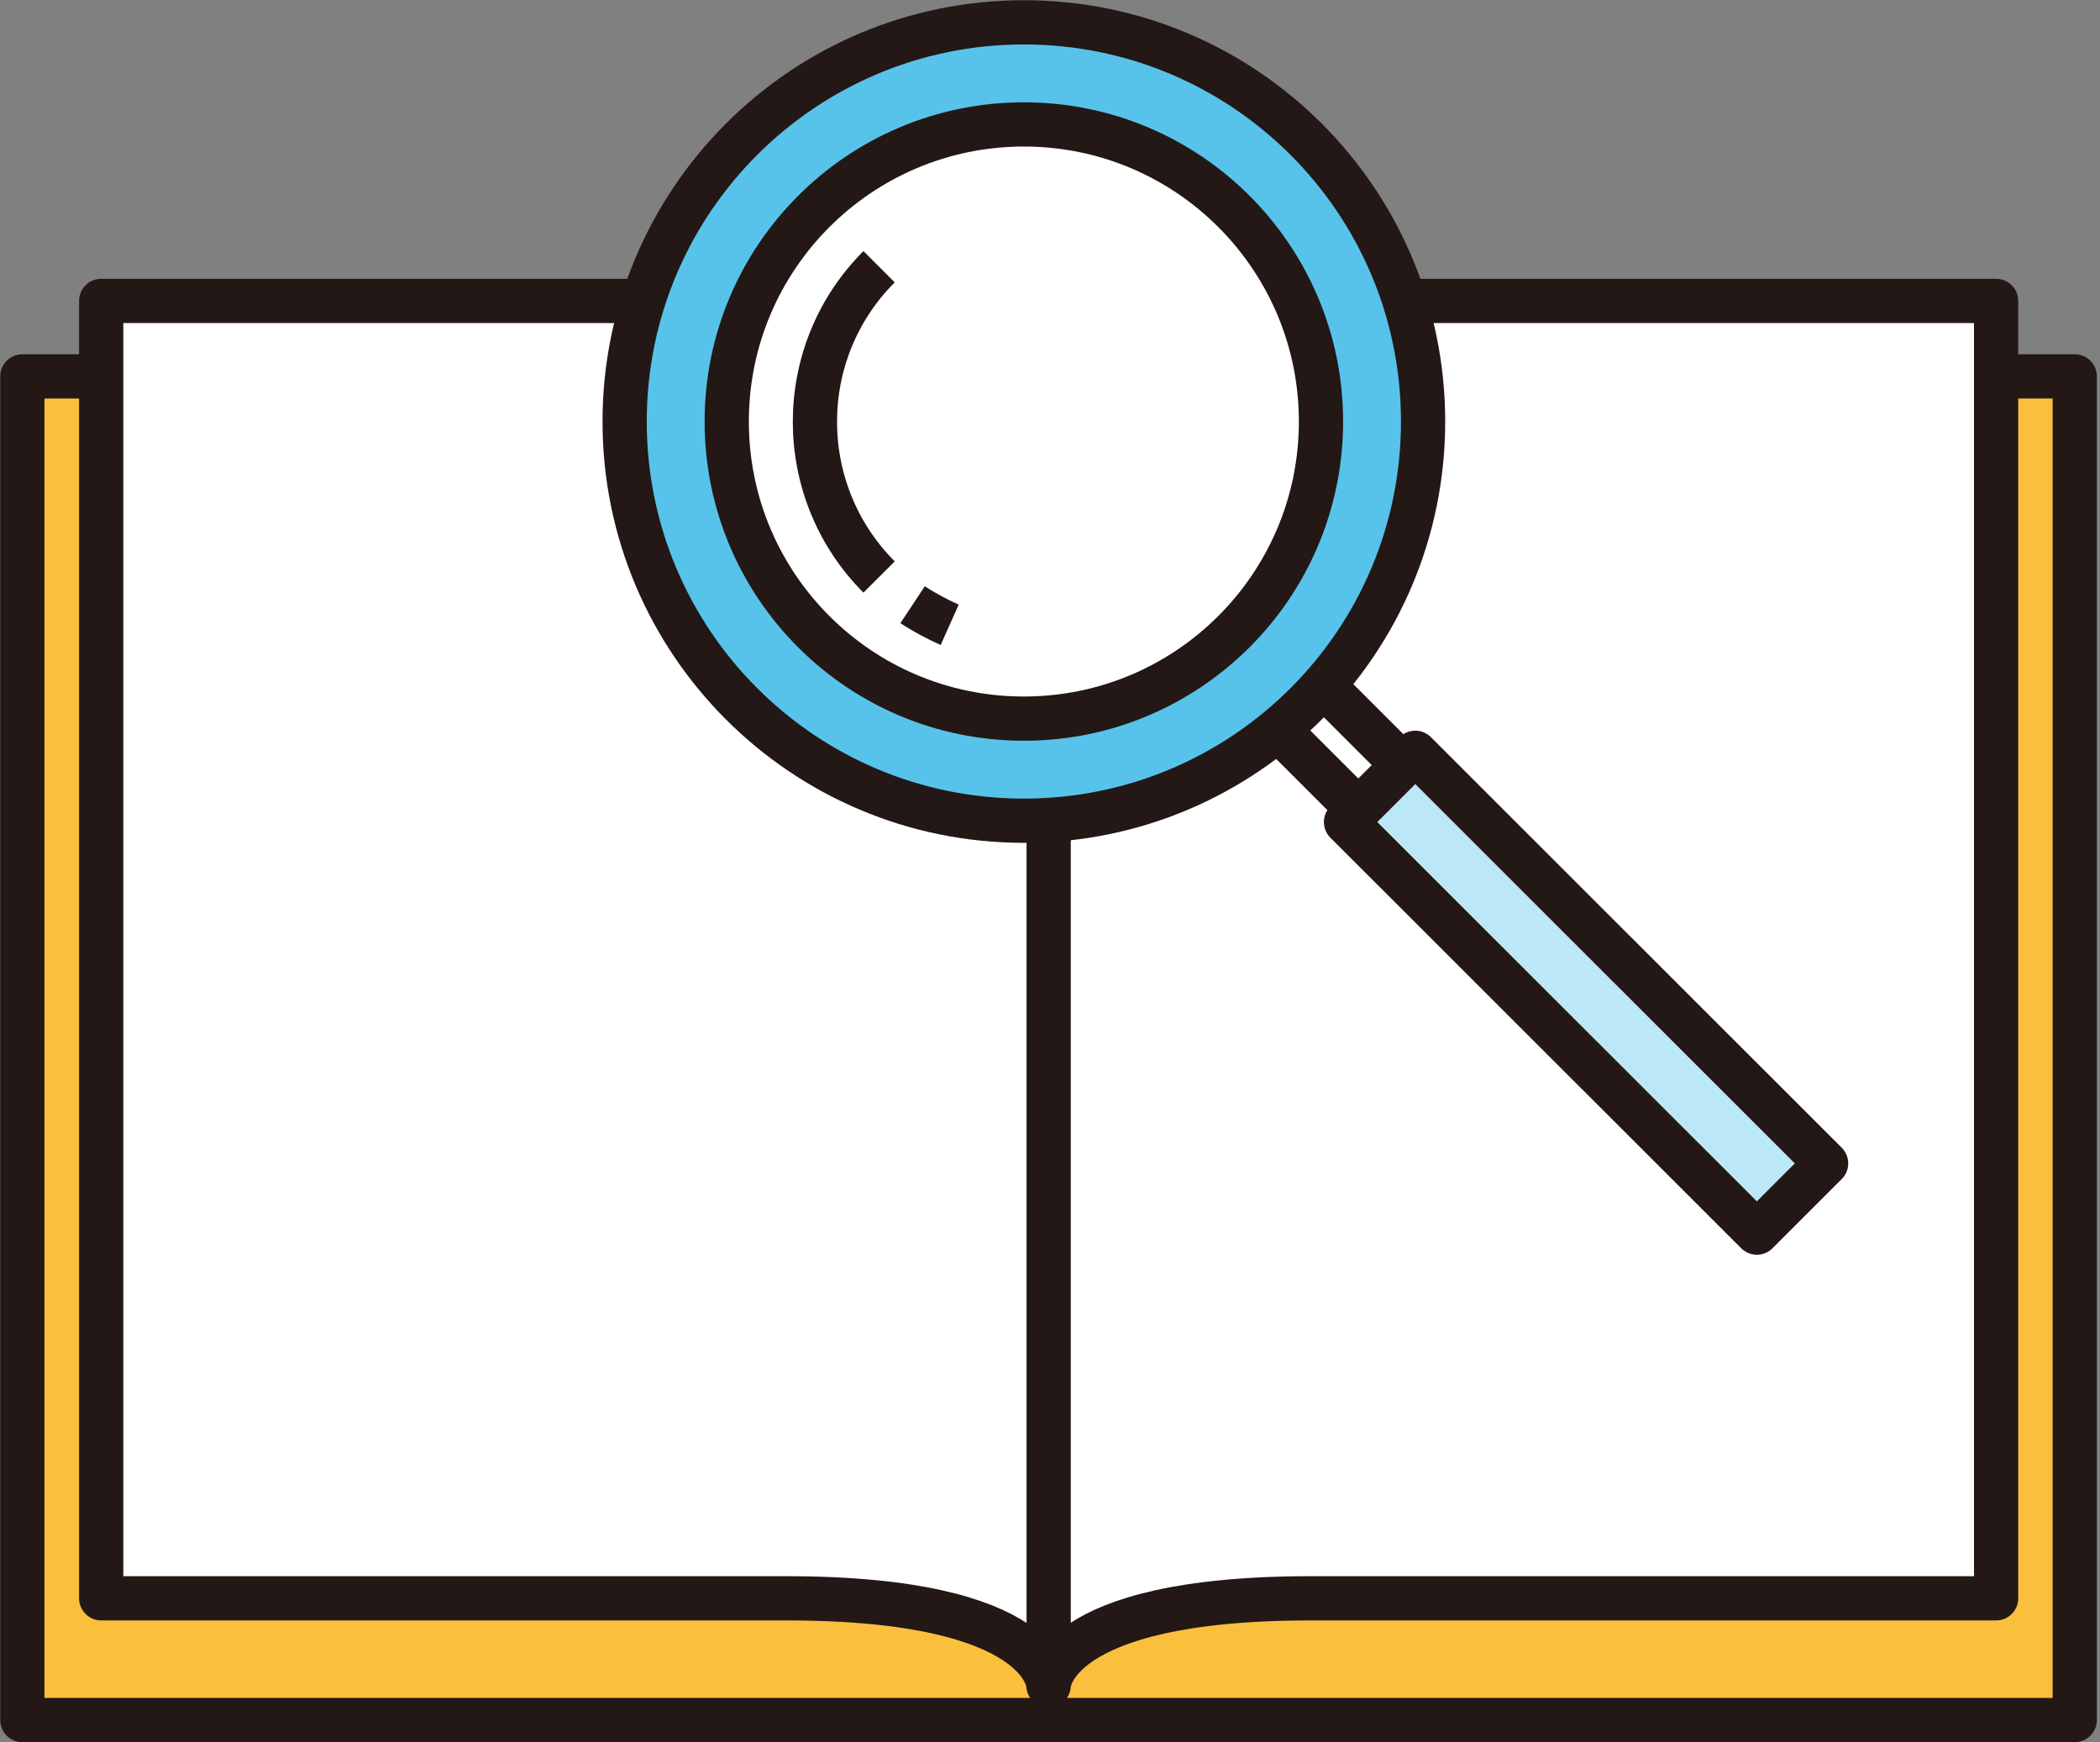 <svg width="94" height="78" fill="none" xmlns="http://www.w3.org/2000/svg"><rect width="100%" height="100%" fill="#808080" stroke="none"/><g stroke="#231815" stroke-width="1.98" stroke-linejoin="round"><path d="M92.87 16.85H1V77h91.87V16.85z" fill="#FAC03D"/><path d="M46.93 75.45s-.06-3.9-11.73-3.9H4.53V13.47h30.68c11.73 0 11.73 3.9 11.73 3.9v58.08zm.01 0s.06-3.9 11.73-3.9h30.68V13.47H58.67c-11.73 0-11.73 3.9-11.73 3.9v58.08z" fill="#fff"/></g><path d="M58.28 29.73l-2 2 6.42 6.42 2-2-6.42-6.42z" fill="#fff" stroke="#231815" stroke-width="1.98" stroke-linejoin="round"/><path d="M63.35 33.7l-3.1 3.1 18.39 18.38 3.1-3.1L63.35 33.7z" fill="#BCE7F6" stroke="#231815" stroke-width="1.98" stroke-linejoin="round"/><path d="M45.83 36.74c9.87 0 17.87-8 17.87-17.87C63.7 9 55.7 1 45.83 1S27.96 9 27.96 18.87c0 9.87 8 17.87 17.87 17.87z" fill="#57C3EA" stroke="#231815" stroke-width="1.98" stroke-linejoin="round"/><path d="M45.83 32.17c7.34 0 13.3-5.95 13.3-13.3 0-7.34-5.95-13.3-13.3-13.3-7.34 0-13.3 5.95-13.3 13.3s5.95 13.3 13.3 13.3z" fill="#fff" stroke="#231815" stroke-width="1.98" stroke-linejoin="round"/><path d="M40.85 27.07c.53.35 1.1.65 1.66.9z" fill="#fff"/><path d="M40.85 27.07c.53.35 1.1.65 1.66.9m-3.16-16.03c-3.83 3.83-3.83 10.05 0 13.89" stroke="#231815" stroke-width="1.98" stroke-linejoin="round"/></svg>